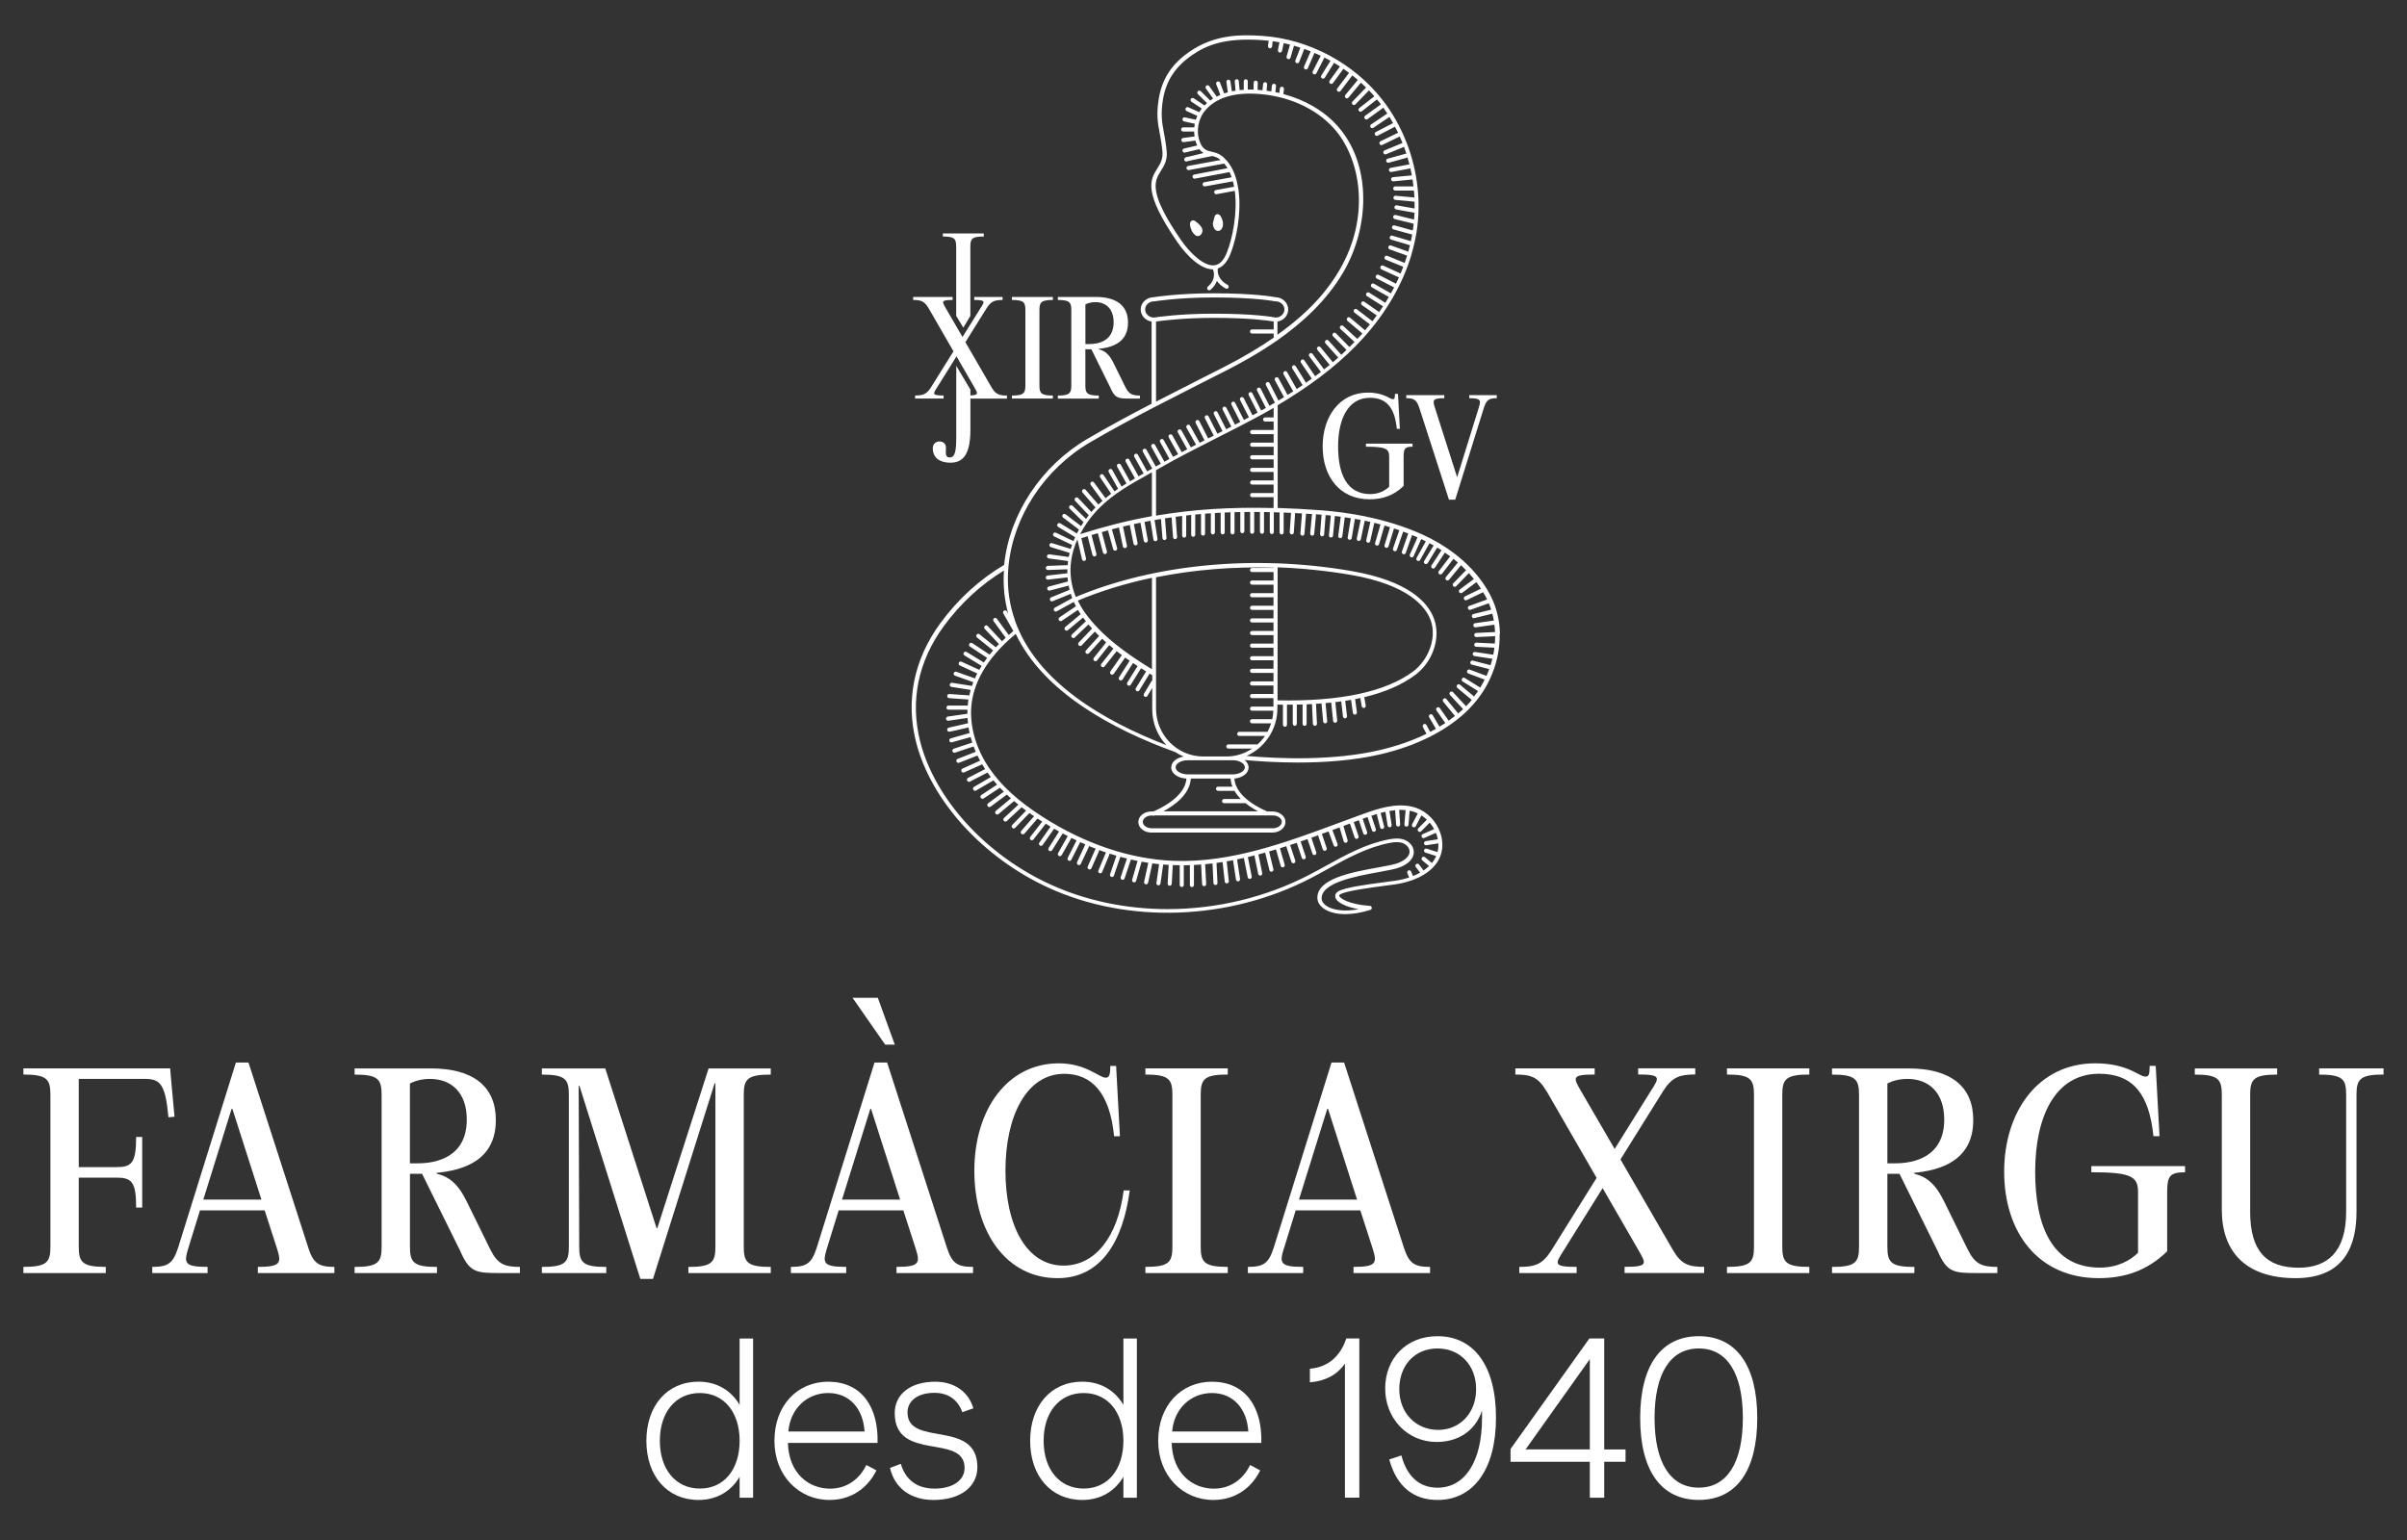 <?xml version="1.0" encoding="UTF-8"?>
<svg xmlns="http://www.w3.org/2000/svg" id="Capa_1" data-name="Capa 1" viewBox="0 0 500 320">
  <rect x="0" y="0" width="500" height="320" fill="#333333" stroke="none"/>
  <defs>
    <style>
      .cls-1 {
        fill: #fff;
      }
    </style>
  </defs>
  <path class="cls-1" d="M30.11,224.19c3.2,0,4.25,1.11,4.88,7.97l1.26-.11-.79-8.61-.11-1.44H4.86v1.28c4.88,0,5.61.96,5.61,4.2v31.57c0,3.24-.73,4.2-5.61,4.2v1.28h17.11v-1.28c-4.88,0-5.61-.96-5.61-4.2v-14.35h7.77c3.2,0,4.15.8,4.15,6.22h1.26v-14.67h-1.26c0,5.48-.95,6.27-4.15,6.27h-7.77v-18.33h13.75Z"></path>
  <path class="cls-1" d="M64.06,259.32l-12.44-38.53h-2.62l-12.02,38.53c-1.05,3.24-2.15,3.93-5.35,3.93v1.28h11.49v-1.28c-4.93,0-4.93-.85-3.99-3.93l2.41-7.81h13.44l2.52,7.81c.99,3.08.94,3.93-3.94,3.93v1.28h15.9v-1.28c-3.2,0-4.36-.69-5.41-3.93ZM42.23,249.27l5.88-18.86h.16l6.04,18.86h-12.07Z"></path>
  <path class="cls-1" d="M101.85,259.63l-4.83-9.83c-1.89-3.93-3.83-5.31-6.25-5.9v-.16h-.42c6.19-.53,12.65-2.76,12.65-11,0-7.01-4.72-10.73-13.49-10.73h-15.85v1.28c4.88,0,5.61.96,5.61,4.2v31.57c0,3.24-.73,4.2-5.61,4.2v1.28h17.11v-1.28c-4.88,0-5.61-.96-5.61-4.2v-15.15h2.52l7.93,16.05c1.94,4.46,3.31,4.57,8.19,4.57h4.2v-1.28c-3.15,0-4.62-.53-6.14-3.61ZM86.57,241.73h-1.42v-16.58c1.1-.59,2.57-.96,4.15-.96,4.41,0,7.66,2.77,7.66,8.45,0,7.76-6.25,9.14-10.39,9.09Z"></path>
  <path class="cls-1" d="M136.54,255.17h-.16l-10.65-33.16h-13.17v1.28c4.88,0,5.61.96,5.61,4.2v31.57c0,3.24-.73,4.2-5.61,4.2v1.27h13.38v-1.27c-4.93,0-5.62-.96-5.62-4.2l-.11-33.43h.16l12.65,40.12h2.62l12.81-40.65h.16v33.96c0,3.24-.73,4.2-5.61,4.2v1.27h17.11v-1.27c-4.88,0-5.61-.96-5.61-4.2v-31.57c0-3.24.73-4.2,5.61-4.2v-1.28h-12.91l-10.65,33.16Z"></path>
  <polygon class="cls-1" points="185.87 217.06 182.35 207.34 177.1 207.34 183.87 217.06 185.87 217.06"></polygon>
  <path class="cls-1" d="M175.79,263.25c-4.93,0-4.93-.85-3.99-3.93l2.41-7.81h13.44l2.52,7.81c.99,3.08.94,3.93-3.94,3.93v1.28h15.9v-1.28c-3.2,0-4.36-.69-5.41-3.93l-12.44-38.53h-2.62l-12.02,38.53c-1.05,3.24-2.15,3.93-5.35,3.93v1.28h11.49v-1.28ZM180.78,230.41h.16l6.04,18.86h-12.07l5.88-18.86Z"></path>
  <path class="cls-1" d="M234.68,247.36h-1.26c-1.26,9.72-5.93,15.62-12.49,15.62-7.71,0-12.07-8.34-12.07-19.71s4.36-20.14,12.23-20.14c5.62,0,9.45,3.88,10.34,12.97h1.21l-.79-14.61h-1.21c0,2.13-.32,2.44-1,2.44-1.31,0-4.04-2.98-9.71-2.98-10.55,0-17.53,9.46-17.53,22.32s6.72,22.32,17.27,22.32c9.03,0,13.59-7.6,15.01-18.23Z"></path>
  <path class="cls-1" d="M237.93,263.25v1.28h17.11v-1.28c-4.88,0-5.62-.96-5.62-4.2v-31.57c0-3.24.74-4.2,5.62-4.2v-1.28h-17.11v1.28c4.88,0,5.61.96,5.61,4.2v31.57c0,3.24-.73,4.2-5.61,4.2Z"></path>
  <path class="cls-1" d="M266.74,259.32l2.41-7.81h13.43l2.52,7.81c.99,3.08.94,3.93-3.94,3.93v1.28h15.9v-1.28c-3.2,0-4.35-.69-5.41-3.93l-12.44-38.53h-2.62l-12.02,38.53c-1.05,3.24-2.15,3.93-5.35,3.93v1.28h11.49v-1.28c-4.93,0-4.93-.85-3.99-3.93ZM275.71,230.41h.16l6.03,18.86h-12.07l5.88-18.86Z"></path>
  <path class="cls-1" d="M321.27,226.74l10.39,18.01-9.45,15.15c-1.84,2.87-3.41,3.35-6.61,3.35v1.28h11.91v-1.28c-4.93,0-4.46-.64-2.73-3.35l8.13-13.02,7.45,12.91c1.63,2.82,2.05,3.45-2.89,3.45v1.28h16.53v-1.28c-3.2,0-4.72-.48-6.46-3.45l-10.92-18.87,8.92-14.3c1.84-2.87,3.46-3.35,6.61-3.35v-1.28h-11.86v1.28c4.88,0,4.41.64,2.68,3.35l-7.56,12.12-6.98-12.01c-1.63-2.82-2.05-3.45,2.83-3.45v-1.28h-16.48v1.28c3.2,0,4.72.48,6.46,3.45Z"></path>
  <path class="cls-1" d="M358.74,223.28c4.88,0,5.61.96,5.61,4.2v31.57c0,3.24-.73,4.2-5.61,4.2v1.28h17.11v-1.28c-4.88,0-5.62-.96-5.62-4.2v-31.57c0-3.24.74-4.2,5.62-4.2v-1.28h-17.11v1.28Z"></path>
  <path class="cls-1" d="M408.75,259.63l-4.83-9.83c-1.89-3.93-3.83-5.31-6.25-5.9v-.16h-.42c6.19-.53,12.65-2.76,12.65-11,0-7.01-4.72-10.73-13.49-10.73h-15.85v1.28c4.88,0,5.61.96,5.61,4.2v31.57c0,3.24-.73,4.2-5.61,4.2v1.28h17.11v-1.28c-4.88,0-5.61-.96-5.61-4.2v-15.15h2.52l7.93,16.05c1.94,4.46,3.31,4.57,8.19,4.57h4.2v-1.28c-3.15,0-4.62-.53-6.14-3.61ZM393.48,241.73h-1.42v-16.58c1.1-.59,2.57-.96,4.15-.96,4.41,0,7.66,2.77,7.66,8.45,0,7.76-6.25,9.14-10.39,9.09Z"></path>
  <path class="cls-1" d="M434.42,243.58c8.5,0,9.71.96,9.71,4.2v12.54c-1.63,1.59-4.25,3.08-7.93,3.08-9.87,0-13.44-8.56-13.44-19.93s4.1-20.35,13.28-20.35c7.09,0,10.39,4.25,11.29,12.97h1.26l-.79-14.61h-1.26c0,1.91-.21,2.23-.89,2.23-1.31,0-3.62-2.76-10.44-2.76-11.75,0-18.89,9.94-18.89,22.53s7.08,22.11,19.63,22.11c5.41,0,10.08-1.54,14.23-5.58v-12.22c0-3.4.52-4.2,3.72-4.2v-1.28h-19.47v1.28Z"></path>
  <path class="cls-1" d="M481.75,222.01v1.28c4.93,0,5.61.96,5.61,4.2v24.29c0,8.4-3.93,11.64-9.86,11.64-6.67,0-10.08-3.4-10.08-11.64v-24.29c0-3.24.73-4.2,5.61-4.2v-1.28h-17.11v1.28c4.88,0,5.61.96,5.61,4.2v23.91c0,8.56,4.83,14.19,15.33,14.19s12.65-7.23,12.65-13.82v-24.29c0-3.24.74-4.2,5.62-4.2v-1.28h-13.38Z"></path>
  <path class="cls-1" d="M153.64,291.92c-1.77-3.02-4.76-4.82-8.54-4.82-6.53,0-10.83,5.01-10.83,12.29s4.3,12.29,10.83,12.29c3.78,0,6.77-1.8,8.54-4.82v4.35h2.8v-33.08h-2.8v13.8ZM145.38,309.31c-5.04,0-8.31-4.02-8.31-9.93s3.27-9.92,8.31-9.92,8.26,4.02,8.26,9.92-3.18,9.93-8.26,9.93Z"></path>
  <path class="cls-1" d="M172.12,287.1c-6.58,0-11.25,5.01-11.25,12.29s5.13,12.29,11.43,12.29c4.62,0,7.98-2.55,9.76-6.14l-2.1-1.13c-1.4,2.93-4.06,4.92-7.51,4.92-4.48,0-8.59-3.17-8.78-9.5h18.62c.23-7.42-3.31-12.71-10.17-12.71ZM172.03,289.46c4.48,0,7.28,3.31,7.56,7.99h-15.82c.37-4.68,3.83-7.99,8.26-7.99Z"></path>
  <path class="cls-1" d="M188.51,293.53c0-2.5,2.19-4.11,5.6-4.11,2.94,0,4.9,1.51,5.79,4.02l2.29-.8c-.98-3.4-3.87-5.53-7.93-5.53-5.09,0-8.4,2.55-8.4,6.52,0,10.21,14.51,4.16,14.51,11.39,0,2.6-2.47,4.3-6.25,4.3s-6.07-1.98-7-5.15l-2.24.85c.98,4.25,4.34,6.66,9.05,6.66,5.51,0,9.1-2.69,9.1-6.81,0-10.07-14.51-4.11-14.51-11.34Z"></path>
  <path class="cls-1" d="M233.36,291.92c-1.77-3.02-4.76-4.82-8.54-4.82-6.53,0-10.83,5.01-10.83,12.29s4.3,12.29,10.83,12.29c3.78,0,6.77-1.8,8.54-4.82v4.35h2.8v-33.08h-2.8v13.8ZM225.1,309.31c-5.04,0-8.31-4.02-8.31-9.93s3.27-9.92,8.31-9.92,8.26,4.02,8.26,9.92-3.18,9.93-8.26,9.93Z"></path>
  <path class="cls-1" d="M251.84,287.1c-6.58,0-11.25,5.01-11.25,12.29s5.13,12.29,11.44,12.29c4.62,0,7.98-2.55,9.75-6.14l-2.1-1.13c-1.4,2.93-4.06,4.92-7.51,4.92-4.48,0-8.59-3.17-8.78-9.5h18.62c.23-7.42-3.31-12.71-10.17-12.71ZM251.75,289.46c4.48,0,7.28,3.31,7.56,7.99h-15.82c.37-4.68,3.83-7.99,8.26-7.99Z"></path>
  <path class="cls-1" d="M272.1,284.4v2.84c3.31-.28,5.69-1.61,7.28-3.88v27.84h2.99v-33.08h-2.71c-1.26,3.83-3.92,6-7.56,6.29Z"></path>
  <path class="cls-1" d="M298.61,277.65c-6.53,0-10.87,4.68-10.87,10.87s4.57,11.11,10.69,11.11c4.34,0,7.98-2.17,9.43-6.52v1.51c0,9.31-3.69,14.51-9.24,14.51-3.83,0-6.39-2.41-7.51-6.71l-2.52.85c1.54,5.67,5.09,8.41,10.03,8.41,7.37,0,12.14-6.24,12.14-17.11s-4.67-16.92-12.14-16.92ZM298.75,297.12c-4.62,0-8.08-3.5-8.08-8.46s3.22-8.46,7.93-8.46,8.03,3.5,8.03,8.46-3.36,8.46-7.89,8.46Z"></path>
  <path class="cls-1" d="M333.24,278.12h-3.08l-16.38,22.97v2.65h16.47v7.47h2.99v-7.47h4.43v-2.55h-4.43v-23.06ZM330.25,301.18h-13.35l13.35-18.76v18.76Z"></path>
  <path class="cls-1" d="M352.89,277.65c-7.84,0-12.18,6.1-12.18,17.01s4.34,17.01,12.18,17.01,12.14-6.1,12.14-17.01-4.34-17.01-12.14-17.01ZM352.89,309.12c-5.88,0-9.19-5.15-9.19-14.46s3.31-14.46,9.19-14.46,9.15,5.15,9.15,14.46-3.31,14.46-9.15,14.46Z"></path>
  <path class="cls-1" d="M311.58,131.67c-.06-2.69-.67-5.33-1.85-7.7-1.04-2.08-2.43-4.03-4.12-5.83-.01-.02-.02-.04-.04-.06-.02-.02-.04-.03-.07-.04-.5-.53-1.03-1.05-1.59-1.55-.02-.03-.04-.06-.06-.08-.03-.03-.06-.04-.1-.05-.48-.43-.98-.84-1.5-1.25,0,0,0,0-.01-.01,0,0,0,0-.01,0-2.03-1.57-4.32-2.94-6.83-4.07-3.64-1.63-7.64-2.88-11.94-3.75-.02,0-.04-.02-.06-.03-.02,0-.04,0-.06,0-2.88-.58-5.89-.99-9.04-1.23-3.1-.23-6.05-.38-8.89-.47v-21.36s.05-.02.06-.03c.02,0,.05,0,.07-.02.04-.02.07-.05.11-.09.6-.36,1.19-.71,1.77-1.07.01,0,.02,0,.03,0,.02-.01.04-.03.05-.05,6.46-4.02,11.65-8.22,15.75-12.77,4.75-5.28,8.12-11.15,9.93-17.19,0,0,0,0,0-.01,0-.01,0-.02,0-.04.46-1.56.83-3.13,1.08-4.71.97-6.13.23-12.53-1.98-18.34,0-.03,0-.06-.02-.09-.01-.03-.03-.05-.05-.07-1.24-3.22-2.93-6.26-5.05-8.97-5.95-7.61-15.22-12.57-24.78-13.27-4.93-.36-10.19-.22-15.22,3.23-3.7,2.53-5.75,5.63-6.44,9.76-.55,3.29-.23,5.03.18,7.22.2,1.05.42,2.25.57,3.78.15,1.6-.44,2.54-1.06,3.53-1.49,2.39-3.04,4.85,4.2,15.37.66.96,4.03,5.61,7.32,5.61.01,0,.02,0,.04,0,0,.04.01.08.03.11,0,.02.83,1.83-1.09,3.48-.18.15-.2.42-.05.61.09.1.2.15.32.15,0,0,0,0,0,0,0,0,0,0,0,0,.1,0,.2-.03.28-.1.72-.62,1.12-1.27,1.33-1.86.37.55.94,1.11,1.82,1.59.06.03.13.05.2.05,0,0,0,0,0,0,0,0,0,0,0,0,.15,0,.3-.08.37-.22.11-.21.04-.47-.17-.58-2.32-1.28-2.06-3.16-2.05-3.24,0-.06,0-.11,0-.17,1.07-.37,1.94-1.34,2.58-2.9.94-2.3,1.94-6.27,1.93-10.53,0-1.01-.08-2.13-.26-3.26,0-.02,0-.04,0-.06,0-.02-.01-.03-.02-.04-.33-2.05-1.03-4.13-2.42-5.69-.04-.07-.09-.12-.16-.15-.22-.23-.44-.47-.69-.68-.73-.59-1.5-.78-2.18-.94-1.07-.25-1.92-.45-2.53-2.15-.81-2.25-.29-4.86,1.32-6.64,2.16-2.39,5.61-3.49,10.23-3.27,0,0,0,0,0,0h0s0,0,0,0c0,0,0,0,0,0,6.5.31,12.42,2.9,16.24,7.1,5.62,6.17,7.84,18.31,1.22,29.58-2.01,3.42-5.43,8.11-12.86,13.4v-2.74c1.27-.21,2.24-1.25,2.24-2.51,0-1.39-1.19-2.53-2.65-2.55-.47-.09-4.33-.81-12.86-.81-7.31,0-12.01.74-12.46.81-1.47.02-2.67,1.16-2.67,2.55,0,1.26.98,2.31,2.26,2.51v17.07c-4.49,2.34-8.98,4.75-13.35,7.31-9.61,5.64-16.21,15.65-17.28,26.18-5.12,3.04-9.57,7.1-13.22,12.07-5.53,7.54-7.28,16.11-5.06,24.81,3.11,12.13,13.9,23.98,27.49,30.2,16.61,7.6,37.5,6.83,54.52-2,1.18-.61,2.36-1.26,3.51-1.9,3.97-2.19,8.08-4.45,12.65-5.37.93-.19,1.91-.32,2.79-.04.76.24,1.53.93,1.54,1.79.01,1.31-1.65,2.1-2.37,2.38-.82.32-2.4.61-4.23.94-5.44.99-12.88,2.35-12.54,6.53.07.76.54,1.48,1.35,2.03,1.1.75,2.63,1.13,4.42,1.13,1.58,0,3.36-.29,5.22-.88.2-.06.32-.26.3-.46-.03-.2-.19-.36-.4-.38-4.18-.27-6.25-1.52-6.38-2.11,0-.03-.03-.14.22-.28,1.24-.72,5.78-1.32,9.43-1.81.67-.09,1.32-.18,1.93-.26,1.07-.15,2.32-.42,3.58-.87.03,0,.06,0,.09-.02.02,0,.03-.02.04-.03.8-.3,1.6-.67,2.35-1.14,0,0,.02,0,.02,0,0,0,0,0,.01-.01.76-.48,1.47-1.04,2.09-1.74.61-.69,1.06-1.47,1.34-2.3,0,0,0,0,0,0,0,0,0,0,0-.01.46-1.38.46-2.91-.04-4.44-.11-.33-.24-.64-.38-.95,0,0,0-.01,0-.02,0,0,0,0,0-.01-1.1-2.36-3.23-4.14-5.66-4.64-3.41-.71-6.82.37-10.3,1.64-1.48.54-2.97,1.09-4.45,1.64-11.16,4.15-22.7,8.44-34.56,8.01-9.05-.33-18.49-3.5-27.31-9.15-5.02-3.22-8.51-6.39-11-9.99-3.04-4.4-4.38-9.53-3.68-14.05.94-6.1,5.4-10.93,9.1-13.97,5.76,12.16,20.25,19.9,33.14,24.56.55.36,1.14.67,1.76.93-1.51.24-2.6,1.14-2.6,2.26,0,1.25,1.37,2.23,3.15,2.31-.23,3.88-5.72,6.36-6.87,6.84h-.42c-1.49,0-2.7.98-2.7,2.19s1.21,2.19,2.7,2.19h25.17c1.49,0,2.7-.98,2.7-2.19s-1.21-2.19-2.7-2.19h-1.13s-.09-.07-.14-.09c-.06-.03-6.4-2.54-6.64-6.75,1.68-.15,2.95-1.1,2.95-2.3,0-.6-.33-1.14-.85-1.55,3.01.27,6.86.52,11.08.52,5.52,0,11.65-.42,17.24-1.73,3.78-.89,7.17-2.11,10.17-3.62.03,0,.05,0,.08-.02.02-.01.04-.04.06-.05,2.59-1.32,4.9-2.86,6.88-4.63,1.34-1.2,2.53-2.54,3.54-3.97.75-1.06,1.39-2.17,1.92-3.32,0,0,0,0,0,0,0,0,0,0,0,0,1.41-3,2.1-6.23,2.03-9.39,0,0,0,0,0,0,0,0,0,0,0,0ZM264.57,86.73h-1.77c-.24,0-.42.19-.42.43s.19.43.42.43h1.77v1.76h-4.47c-.23,0-.42.19-.42.43s.19.43.42.43h4.47v1.76h-4.47c-.23,0-.42.19-.42.43s.19.43.42.43h4.47v1.76h-4.47c-.23,0-.42.19-.42.43s.19.43.42.43h4.47v1.76h-4.47c-.23,0-.42.19-.42.43s.19.43.42.43h4.46v1.76h-4.46c-.23,0-.42.19-.42.43s.19.43.42.43h4.46v1.76h-4.46c-.23,0-.42.19-.42.43s.19.43.42.43h4.46v2.26c-8.93-.23-16.77.27-24.42,1.58v-9.43s0-.01,0-.02c.22-.12.44-.25.66-.37,3.83-2.21,7.85-4.24,11.73-6.21.69-.35,1.39-.71,2.09-1.07.01,0,.02,0,.03,0,.01,0,.02-.02.03-.02.59-.3,1.17-.6,1.76-.9.01,0,.03,0,.04,0,.01,0,.02-.02.03-.03,2.45-1.26,4.9-2.54,7.29-3.9.26-.15.51-.3.77-.45v2.04ZM224.37,111c.83-1.62,1.92-3.2,3.25-4.68.22-.24.45-.47.68-.7.03-.01.05-.03.08-.05.04-.04.08-.09.1-.14,2.85-2.83,6.36-4.81,9.79-6.72,0,0,0,0,0,0,0,0,0,0,0,0,.04-.02.08-.05.12-.07.3-.17.59-.34.89-.5v9.1s-.06.02-.09.03c-4.92.89-9.78,2.13-14.84,3.73ZM265.38,145.54s0,0,0,0l.02-27.65c5.04.18,10.11.7,15.13,1.55,12.29,2.1,15.71,6.82,16.66,9.45,1.41,3.9-.72,8.45-3.59,10.6-5.7,4.26-15.19,6.3-28.21,6.04ZM264.55,118.01h-4.47c-.23,0-.42.19-.42.43s.19.43.42.43h4.47v1.76h-4.47c-.23,0-.42.19-.42.43s.19.43.42.43h4.47v1.76h-4.47c-.23,0-.42.19-.42.43s.19.43.42.43h4.46v1.76h-4.46c-.23,0-.42.19-.42.43s.19.43.42.43h4.46v1.76h-4.46c-.23,0-.42.19-.42.43s.19.43.42.43h4.46v1.76h-4.46c-.23,0-.42.19-.42.43s.19.43.42.43h4.46v1.76h-4.46c-.23,0-.42.19-.42.43s.19.43.42.43h4.46v1.76h-4.46c-.23,0-.42.19-.42.43s.19.43.42.43h4.46v1.76h-4.46c-.23,0-.42.19-.42.43s.19.43.42.43h4.46v1.76h-4.46c-.23,0-.42.19-.42.43s.19.43.42.43h4.45v1.76h-4.45c-.23,0-.42.19-.42.43s.19.43.42.43h4.45v1.76h-4.45c-.23,0-.42.19-.42.43s.19.43.42.43h4.43c-.03.6-.1,1.19-.23,1.76h-4.2c-.24,0-.43.19-.43.43s.19.43.43.43h3.97c-.2.61-.45,1.2-.75,1.76h-5.88c-.23,0-.42.19-.42.43s.19.43.42.43h5.35c-.45.65-.97,1.23-1.55,1.76h-6.07c-.23,0-.42.19-.42.43s.19.43.42.43h4.98c-1.55,1.04-3.4,1.65-5.4,1.65h-4.78c-5.41,0-9.81-4.47-9.81-9.95v-27.29c7.77-1.57,16.04-2.24,24.41-2v.14ZM239.29,139.07c-5-3.06-10.46-6.85-14.01-11.89-.54-.77-1-1.57-1.39-2.38,4.79-2.01,9.97-3.59,15.4-4.74v19.01ZM237.88,64.31c0-.94.83-1.69,1.85-1.69.02,0,.05,0,.07,0,.05,0,4.77-.81,12.35-.81,8.81,0,12.69.8,12.72.8.03,0,.06,0,.09,0,1.02,0,1.85.76,1.85,1.69s-.81,1.67-1.81,1.69c-.48-.1-4.35-.81-12.85-.81-7.11,0-11.91.72-12.44.81,0,0,0,0,0,0,0,0,0,0-.01,0-1.01-.02-1.82-.77-1.82-1.69ZM240.14,66.81c1.2-.18,5.68-.76,12.02-.76,7.46,0,11.37.57,12.42.75v1.65h-4.5c-.23,0-.42.19-.42.43s.19.43.42.43h4.5v.86c-2.85,1.97-6.26,4.02-10.37,6.12-1.7.87-3.4,1.73-5.11,2.59-2.96,1.5-5.96,3.03-8.96,4.58v-16.65ZM208.11,133.23s-.02-.03-.03-.05l-2.91-3.1c-.16-.17-.43-.18-.6-.01-.17.16-.18.43-.01.61l2.91,3.1s.04.03.06.04c-.22.23-.46.46-.67.69l-3.38-2.71c-.18-.15-.45-.12-.6.07-.15.18-.11.45.07.6l3.35,2.69c-.25.29-.5.57-.73.86l-3.62-2.39c-.2-.13-.46-.07-.59.13-.13.2-.07.46.12.59l3.57,2.35c-.24.32-.47.64-.68.96l-3.59-2.19c-.2-.12-.46-.06-.58.14-.12.2-.06.47.15.59l3.56,2.17c-.17.27-.32.54-.48.82l-3.7-1.69c-.22-.1-.47,0-.56.21-.1.22,0,.47.21.57l3.62,1.66c-.18.34-.32.68-.47,1.03l-3.87-1.38c-.22-.08-.46.04-.54.26-.08.22.04.47.26.55l3.79,1.35c-.1.26-.17.52-.26.78l-4.13-.65c-.23-.04-.45.12-.49.36-.04.23.12.45.36.49l3.98.63c-.11.38-.19.76-.28,1.14l-4.14-.29c-.24-.02-.44.16-.45.4-.02.24.16.44.39.46l4.02.28c-.01.06-.03.13-.04.19-.05.35-.07.71-.1,1.07h-4.01c-.23,0-.42.19-.42.43s.19.43.42.43h3.94c0,.28,0,.56,0,.84l-4.09.59c-.23.03-.39.25-.36.49.03.21.21.37.42.37.02,0,.04,0,.06,0l3.98-.57c.02.36.08.72.12,1.09l-1.24.29-2.77.63c-.23.05-.37.28-.32.51.04.2.22.34.41.34.03,0,.06,0,.09-.01l.53-.12s.05,0,.08,0l1.96-.45,1.35-.31c.06.39.16.77.25,1.16l-3.92,1.1c-.22.06-.36.3-.3.53.05.19.22.32.41.32.04,0,.08,0,.11-.02l3.89-1.09c.1.38.23.76.35,1.14l-3.85,1.28c-.22.07-.34.32-.27.54.06.18.22.3.4.3.05,0,.09,0,.13-.02l3.86-1.29c.14.37.29.74.45,1.11l-3.77,1.47c-.22.09-.33.33-.24.55.06.17.22.28.4.28.05,0,.1,0,.15-.03l3.81-1.49c.17.36.36.71.55,1.06l-3.66,1.65c-.21.1-.31.35-.21.57.07.16.22.26.39.26.06,0,.12-.01.17-.04l3.74-1.68c.2.33.41.66.62.99l-3.55,1.83c-.21.11-.29.37-.18.58.07.15.22.24.38.24.07,0,.13-.01.19-.05l3.65-1.88c.22.32.45.63.69.94l-3.49,2.04c-.2.12-.27.38-.15.59.08.14.22.22.37.22.07,0,.15-.02.21-.06l3.61-2.11c.24.3.49.6.75.89l-3.27,2.16c-.2.13-.25.4-.12.59.08.13.22.2.36.2.08,0,.16-.02.23-.07l3.4-2.24c.26.28.53.56.8.83l-3.26,2.42c-.19.14-.23.41-.09.6.08.12.21.18.34.18.09,0,.18-.03.25-.08l3.39-2.52c.28.26.56.52.85.78l-3.13,2.6c-.18.15-.21.42-.06.61.08.1.2.16.33.16.09,0,.19-.03.27-.1l3.24-2.7c.29.25.59.49.9.74l-2.99,2.77c-.17.16-.18.43-.03.61.08.09.2.14.31.14.1,0,.2-.04.29-.11l3.09-2.87c.3.23.62.47.93.7l-2.88,2.98c-.16.17-.16.44,0,.61.08.08.19.12.3.12s.22-.04.3-.13l2.97-3.08c.31.22.63.44.96.66l-2.66,3.06c-.15.18-.14.45.04.61.08.07.18.11.28.11.12,0,.24-.05.32-.14l2.74-3.15c.22.14.42.29.65.43.11.07.22.13.33.2l-2.49,3.19c-.15.19-.11.46.07.6.08.06.17.09.26.09.13,0,.25-.06.33-.16l2.56-3.28c.33.21.67.41,1,.61l-2.33,3.32c-.13.19-.09.46.1.6.07.05.16.08.24.08.13,0,.26-.06.35-.18l2.37-3.39c.34.2.68.39,1.03.58l-2.16,3.43c-.13.2-.07.47.13.59.07.05.15.07.23.07.14,0,.28-.07.36-.2l2.2-3.49c.35.19.7.37,1.05.55l-2,3.54c-.12.2-.05.47.16.59.07.04.14.06.21.06.15,0,.29-.08.37-.22l2.02-3.58c.36.17.71.34,1.07.51l-1.84,3.63c-.11.21-.02.47.18.58.06.03.13.05.19.05.15,0,.3-.09.38-.23l1.85-3.67c.35.16.7.31,1.05.46l-1.7,3.7s-.02.07-.02.1c0,.02-.01.04-.01.06,0,.04,0,.08.02.12,0,.02,0,.03,0,.05,0,.03.03.05.04.08.01.02.02.05.04.07.01.02.03.03.05.04.03.02.05.05.08.06,0,0,0,0,0,0,0,0,0,0,0,0,.06.03.12.04.18.04.08,0,.16-.02.22-.06.01,0,.02-.03.03-.04.05-.04.1-.08.13-.14l1.67-3.52c.03-.06.04-.13.04-.2h0c.47.18.95.37,1.43.55-.05.04-.09.09-.12.15l-1.57,3.55c-.1.22,0,.47.21.57.06.03.12.04.17.04.16,0,.32-.09.39-.25l1.57-3.55c.03-.08.04-.16.02-.24.49.18.98.35,1.47.52-.05.04-.09.09-.12.15l-1.49,3.58c-.09.22,0,.47.22.56.05.02.11.03.16.03.16,0,.32-.1.39-.26l1.49-3.58c.04-.09.04-.18.01-.27.49.16.98.31,1.47.45l-1.32,3.85c-.08.22.04.47.26.55.05.01.09.02.14.02.18,0,.34-.11.4-.29l1.34-3.9c.46.13.91.25,1.37.36l-1.3,3.85c-.08.22.04.47.26.55.05.01.09.02.14.02.18,0,.34-.11.4-.29l1.33-3.93c.46.1.91.2,1.37.29l-1.12,3.91c-.07.23.06.47.29.53.04.01.08.02.12.02.18,0,.35-.12.41-.31l1.14-3.99c.46.08.93.16,1.39.24l-.87,3.95c-.05.23.09.46.32.51.03,0,.06.01.09.01.19,0,.37-.14.42-.34l.88-4.02c.47.06.93.12,1.4.17l-.55,3.91c-.03.23.13.45.36.48.02,0,.04,0,.06,0,.21,0,.39-.15.42-.37l.56-3.95c.38.03.77.06,1.15.08l-.22,3.88c-.01.24.16.44.4.45h.03c.22,0,.41-.18.42-.41l.22-3.88c.09,0,.17.01.26.01.39.01.79.01,1.18.01v4.11c0,.24.19.43.42.43s.42-.19.42-.43v-4.09c.42,0,.85-.02,1.27-.03v4.13c0,.24.19.43.42.43s.42-.19.42-.43v-4.16c.5-.02.99-.06,1.49-.1l.21,4.09c.01.23.2.41.42.41h.02c.23-.01.42-.22.4-.45l-.21-4.11c.51-.05,1.02-.11,1.53-.17l.19,4.08c.01.23.2.41.42.41h.02c.24-.01.42-.21.4-.45l-.2-4.14c.42-.06.84-.13,1.26-.19l.45,4.06c.02.22.21.38.42.38.01,0,.03,0,.05,0,.23-.03.4-.24.38-.47l-.45-4.1c.44-.08.88-.16,1.32-.25l.61,4.04c.03.21.21.36.42.36.02,0,.04,0,.07,0,.23-.03.39-.25.36-.49l-.62-4.07c.47-.1.94-.2,1.41-.31l.8,4.02c.04.2.22.34.41.34.03,0,.06,0,.09,0,.23-.05.38-.27.33-.51l-.8-4.03c.45-.11.91-.22,1.36-.34l.79,3.85c.04.2.22.34.41.34.03,0,.06,0,.09,0,.23-.05.38-.28.33-.51l-.79-3.89c.47-.12.93-.25,1.4-.38l.89,3.65c.05.2.22.33.41.33.03,0,.07,0,.1-.01.23-.06.37-.29.31-.52l-.89-3.68c.48-.14.96-.28,1.43-.43l.99,3.42c.05.19.22.31.41.31.04,0,.08,0,.12-.02.22-.07.36-.31.29-.53l-.99-3.42c.44-.14.87-.28,1.31-.42l1.08,3.25c.06.18.22.29.4.29.05,0,.09,0,.14-.02.22-.07.34-.32.26-.54l-1.07-3.23c.46-.15.92-.31,1.38-.46l1.05,3.14c.06.18.22.29.4.29.05,0,.09,0,.14-.02.22-.08.34-.32.26-.55l-1.05-3.14c.48-.16.95-.33,1.43-.5l1.02,3.03c.06.18.22.29.4.29.05,0,.09,0,.14-.02.22-.08.34-.32.26-.55l-1.02-3.03c.46-.17.93-.33,1.39-.5l.99,2.93c.06.18.22.29.4.29.05,0,.09,0,.14-.02.22-.08.34-.32.26-.55l-1-2.94c.46-.17.92-.34,1.39-.51l1.07,2.9c.07.17.23.28.4.28.05,0,.1,0,.15-.03.22-.08.33-.33.25-.55l-1.07-2.89c.5-.18.99-.37,1.49-.55l.86,2.89c.05.19.22.31.41.31.04,0,.08,0,.12-.02.22-.07.35-.31.28-.54l-.87-2.94c.45-.17.9-.33,1.35-.5l.98,2.89c.06.18.22.29.4.29.05,0,.09,0,.14-.02.22-.08.34-.32.26-.55l-.98-2.91c.35-.13.7-.26,1.06-.39l.91,2.73c.06.18.22.29.4.29.05,0,.09,0,.14-.02.22-.08.34-.32.26-.54l-.92-2.75s.1-.04.15-.06c.29-.1.57-.21.86-.31l.92,2.77c.06.18.22.29.4.29.05,0,.09,0,.14-.02.22-.08.34-.32.26-.54l-.92-2.77c.37-.12.74-.24,1.11-.36l.71,2.78c.05.19.22.32.41.32.03,0,.07,0,.11-.01.22-.06.36-.29.3-.52l-.72-2.8c.33-.09.67-.17,1-.24l.45,2.86c.03.21.21.36.42.36.02,0,.05,0,.07,0,.23-.04.39-.26.35-.49l-.46-2.89c.4-.07.79-.12,1.18-.16l.21,3c.02.23.2.4.42.4h.03c.23-.02.41-.22.39-.46l-.21-3c.45-.01.89,0,1.34.05l-.25,2.95c-.02.24.15.44.39.47h.04c.22,0,.4-.17.42-.39l.24-2.9c.07.01.15.02.22.03.5.1.99.29,1.47.52l-1.18,2.26c-.11.21-.03.47.18.58.07.03.13.05.2.05.15,0,.3-.08.38-.23l1.17-2.25c.4.26.79.55,1.14.88l-1.79,1.81c-.16.17-.16.44,0,.61.09.08.19.13.3.13s.22-.04.3-.13l1.78-1.8c.35.41.65.87.91,1.35l-2.36,1.04c-.22.1-.31.35-.22.57.07.16.23.26.39.26.06,0,.11-.01.17-.04l2.38-1.06c.07.16.14.33.2.49.09.29.16.57.22.86-.02,0-.04,0-.06,0l-2.46.38c-.23.04-.39.26-.36.49.03.21.21.36.42.36.02,0,.04,0,.07,0l2.46-.38s.02,0,.03-.01c.04.62-.03,1.23-.18,1.81l-2.25-.71c-.22-.07-.46.05-.53.28-.07.23.05.47.28.54l2.23.71c-.22.52-.52,1.01-.89,1.46l-1.45-1.22c-.18-.15-.45-.13-.6.06-.15.18-.13.45.06.61l1.4,1.17c-.36.34-.74.65-1.14.93l-.94-1.25c-.14-.19-.41-.23-.59-.08-.19.14-.22.41-.08.6l.89,1.18c-.48.27-.97.51-1.47.71l-.4-.95c-.09-.22-.34-.32-.56-.22-.22.09-.32.35-.22.56l.38.9c-1.07.35-2.13.57-3.05.69-.6.09-1.25.17-1.92.26-3.92.52-8.36,1.11-9.74,1.92-.72.42-.68.99-.63,1.22.24,1.07,2.16,2.02,4.84,2.5-3.22.61-5.52.1-6.7-.7-.59-.4-.94-.9-.98-1.39-.28-3.4,7.01-4.74,11.84-5.62,1.87-.34,3.49-.64,4.39-.99,1.86-.72,2.93-1.89,2.91-3.19-.01-1.32-1.11-2.28-2.13-2.6-1.07-.34-2.17-.19-3.22.01-4.7.94-8.86,3.24-12.89,5.46-1.14.63-2.32,1.28-3.49,1.88-9.11,4.73-19.33,7.12-29.4,7.12-8.49,0-16.88-1.7-24.38-5.13-13.37-6.11-23.97-17.74-27.01-29.63-2.16-8.43-.46-16.76,4.92-24.08,3.46-4.71,7.65-8.57,12.46-11.52-.21,3.21.12,6.2.89,8.99l-.28-.5c-.12-.2-.38-.28-.58-.16-.2.12-.27.38-.16.59l2.08,3.65c-.33.27-.64.56-.95.84l-2.47-3.39c-.14-.19-.4-.23-.59-.09-.19.14-.23.41-.09.6l2.51,3.44c-.29.27-.57.54-.84.81ZM210.78,128.72c-.1-.35-.21-.67-.31-.95-.94-3.1-1.33-6.45-.98-10.09.97-10.33,7.44-20.19,16.89-25.73,4.41-2.59,8.95-5.02,13.48-7.38.03,0,.05-.02.08-.04,3.2-1.66,6.4-3.29,9.55-4.89,1.7-.86,3.41-1.73,5.11-2.59,3.14-1.6,6.83-3.63,10.5-6.18.1-.02.19-.08.25-.17,5.13-3.59,10.2-8.19,13.67-14.1,2.78-4.74,4.26-10.34,4.16-15.77-.11-5.87-2-11-5.49-14.82-2.8-3.08-6.69-5.29-11.09-6.46l.11-1.06c.03-.24-.15-.45-.38-.47-.23-.03-.44.14-.47.38l-.09.91c-.28-.06-.56-.1-.84-.16l.13-1.27c.02-.24-.15-.45-.38-.47-.24-.02-.44.15-.47.38l-.12,1.21c-.33-.05-.65-.12-.99-.16l.12-1.29c.02-.24-.15-.45-.38-.47-.23-.03-.44.15-.46.38l-.13,1.3c-.34-.03-.67-.07-1.01-.09l.03-1.48c0-.24-.18-.43-.42-.44-.23,0-.43.18-.43.42l-.02,1.45c-.41-.01-.81-.02-1.2-.01v-1.71c.01-.24-.18-.43-.41-.43-.24,0-.42.19-.43.43v1.76c-.3.02-.59.03-.86.06l-.17-1.87c-.02-.24-.23-.41-.46-.39-.23.02-.41.23-.38.47l.17,1.92c-.26.04-.52.07-.77.12l-.29-2.04c-.03-.24-.25-.4-.48-.37-.23.03-.4.25-.36.49l.3,2.14c-.26.07-.52.14-.77.22l-.85-2.22c-.09-.22-.33-.33-.55-.24-.22.09-.33.34-.24.56l.85,2.22c-.26.11-.51.23-.75.35l-1.56-2.19c-.14-.19-.4-.24-.59-.1-.19.14-.23.41-.1.6l1.49,2.09c-.2.13-.39.28-.58.42l-1.98-1.95c-.17-.16-.44-.16-.6,0-.16.17-.16.44.01.61l1.89,1.86c-.18.16-.35.33-.52.5l-2.24-1.5c-.19-.13-.46-.08-.59.12-.13.2-.08.46.12.59l2.14,1.43c-.19.24-.36.49-.52.75l-2.27-1.02c-.22-.09-.47,0-.56.22-.1.22,0,.47.22.57l2.21.99c-.12.27-.23.53-.32.81l-2.26-.49c-.23-.05-.45.1-.5.33-.05.23.1.46.33.51l2.22.48c-.05.25-.08.51-.1.76h-2.32c-.23,0-.42.19-.42.43s.19.43.42.43h2.29c0,.35.04.69.09,1.03l-2.38.31c-.23.03-.4.24-.37.48.03.22.21.38.42.38.02,0,.04,0,.05,0l2.46-.32c.04.16.08.31.13.47.07.2.15.38.24.55l-2.74.64c-.23.05-.37.28-.32.51.05.2.22.33.41.33.03,0,.07,0,.1-.01l2.99-.7c.27.36.57.61.87.8l-2.72.67-.83.17c-.07.01-.12.04-.17.08-.21.07-.34.29-.29.51.05.2.22.33.41.33.03,0,.07,0,.1-.01l1-.25,4.3-.88c.57.14,1.11.3,1.62.72.04.03.07.07.11.11l-6.73,1.24c-.23.04-.38.27-.34.5.04.21.22.35.42.35.03,0,.05,0,.08,0l7.33-1.35c.25.3.49.62.69.96l-6.93,1.32c-.23.05-.38.27-.34.5.04.2.22.35.42.35.03,0,.05,0,.08,0l7.19-1.36c.16.34.31.7.44,1.08l-5.69,1.03c-.23.04-.38.26-.34.5.04.21.22.36.42.36.03,0,.05,0,.07,0l5.8-1.05c.1.36.18.73.25,1.12l-3.8.7c-.23.04-.38.27-.34.5.04.21.22.35.42.35.03,0,.05,0,.08,0l3.78-.7c.6,4.58-.49,10-1.69,12.94-.64,1.57-1.51,2.42-2.57,2.54-2.11.23-4.99-2.46-6.9-5.23-6.92-10.05-5.53-12.27-4.18-14.42.67-1.07,1.37-2.18,1.19-4.08-.15-1.57-.38-2.79-.58-3.86-.39-2.11-.7-3.78-.18-6.92.65-3.88,2.58-6.8,6.07-9.19,2.85-1.95,6.6-3.67,14.69-3.08.4.03.8.08,1.19.12l-.14,1.08c-.03.24.13.45.36.48.02,0,.04,0,.06,0,.21,0,.39-.16.42-.38l.14-1.09c.47.06.94.13,1.4.22l-.31,1.55c-.01.06-.01.12,0,.17,0,.2.13.37.33.42.03,0,.06,0,.09,0,.2,0,.37-.14.42-.34l.34-1.62c.44.09.88.19,1.32.3l-.71,2.47c-.07.23.06.47.29.53.04.01.08.02.12.02.18,0,.35-.12.41-.31l.71-2.48c.45.13.89.26,1.33.41l-1.04,2.65c-.09.22.02.47.24.56.05.02.11.03.16.03.17,0,.33-.1.4-.27l1.05-2.71c.45.16.89.33,1.33.51l-1.37,3.15c-.09.22,0,.47.22.57.06.03.11.04.17.04.16,0,.32-.1.39-.26l1.38-3.17c.43.19.87.38,1.3.58l-1.66,3.25c-.11.21-.03.47.18.58.06.03.13.05.2.05.15,0,.3-.09.38-.23l1.67-3.27c.43.22.85.44,1.26.67l-1.91,3.06c-.12.2-.07.47.13.59.07.04.15.07.23.07.14,0,.28-.07.36-.2l1.93-3.1c.41.25.82.5,1.22.77l-2.13,2.93c-.14.19-.1.46.09.6.07.06.16.09.25.09.13,0,.26-.06.34-.17l2.17-2.97c.4.27.8.55,1.18.84l-2.45,3.24c-.15.19-.11.46.08.6.08.06.17.09.26.09.13,0,.25-.06.34-.17l2.45-3.23c.39.3.76.61,1.14.93-.01.01-.02.02-.03.03l-2.56,3.1c-.15.18-.13.45.05.61.08.07.18.1.27.1.12,0,.24-.05.32-.15l2.57-3.09s0-.02.01-.03c.37.33.73.68,1.09,1.03-.03.02-.05.03-.07.05l-2.76,2.85c-.16.17-.16.44,0,.61.08.08.19.12.3.12s.22-.04.3-.13l2.76-2.85s.03-.05.05-.08c.39.4.77.81,1.13,1.24l-3.13,2.44c-.19.14-.22.42-.08.6.08.11.21.17.34.17.09,0,.18-.03.26-.09l3.15-2.47c.18.21.36.42.53.64.1.13.19.26.29.39l-3.27,2.36c-.19.14-.24.41-.1.6.08.12.21.18.35.18.09,0,.17-.03.25-.08l3.28-2.37c.28.4.56.8.82,1.21l-3.36,2.26c-.19.13-.25.4-.12.59.08.13.22.19.35.19.08,0,.16-.02.23-.07l3.35-2.26c.26.42.51.85.75,1.28l-3.58,1.85c-.21.11-.29.37-.18.58.07.15.22.23.38.23.07,0,.13-.01.19-.05l3.59-1.86c.22.42.43.84.64,1.26l-3.64,1.76c-.21.1-.3.36-.2.57.07.15.22.24.38.24.06,0,.12-.01.18-.04l3.63-1.76c.2.45.39.9.57,1.35l-3.73,1.54c-.22.09-.32.34-.23.56.07.16.22.27.39.27.05,0,.11-.01.16-.03l3.73-1.54c.17.47.34.95.49,1.44-.06,0-.12,0-.18,0l-3.71,1.02c-.23.06-.36.3-.3.53.05.19.22.32.41.32.04,0,.07,0,.11-.01l3.71-1.02c.07-.02.13-.06.18-.11.15.5.29.99.41,1.5-.05,0-.09-.01-.14,0l-3.78.71c-.23.04-.38.27-.34.5.04.21.22.35.42.35.03,0,.05,0,.08,0l3.78-.71c.06-.01.12-.04.17-.07.11.49.22.99.31,1.49-.03,0-.06-.01-.09,0l-3.85.37c-.23.02-.4.23-.38.47.02.22.2.39.42.39.01,0,.03,0,.04,0l3.85-.37c.05,0,.1-.02.15-.05.08.49.14.98.2,1.48,0,0-.01,0-.02,0h-3.77c-.24,0-.43.19-.43.43s.19.43.43.43h3.77s.08-.01.11-.02c.05.49.09.97.11,1.46l-3.91-.36c-.23-.02-.44.15-.46.39-.02.24.15.45.38.47l3.95.36s.03,0,.04,0c0,0,.01,0,.02,0,.01.48.02.96.01,1.43l-3.7-.66c-.23-.04-.45.12-.49.35-.04.23.11.46.34.5l3.83.69c-.02.47-.05.94-.09,1.41l-3.83-.94c-.23-.06-.46.09-.51.32-.05.23.09.46.31.52l3.95.97c-.05.47-.11.93-.18,1.4l-3.8-1.05c-.22-.06-.46.07-.52.3-.06.23.07.47.3.53l3.89,1.07c-.08.46-.17.92-.27,1.38l-3.85-1.15c-.22-.07-.46.06-.53.29-.07.23.06.47.29.53l3.9,1.17c-.11.45-.23.89-.35,1.34l-3.59-1.29c-.22-.08-.46.04-.54.26-.08.22.03.47.26.55l3.62,1.3c-.16.51-.32,1.01-.5,1.52l-3.62-1.48c-.22-.09-.46.02-.55.24-.09.22.02.47.24.56l3.64,1.48s0,0,0,0c-.18.47-.37.93-.56,1.4l-3.61-1.65c-.21-.1-.47,0-.56.22s0,.47.21.57l3.62,1.66c-.2.44-.4.87-.62,1.31l-3.6-1.84c-.21-.11-.46-.02-.57.19-.11.21-.02.47.19.58l3.6,1.84c-.22.42-.44.83-.67,1.24l-3.52-2c-.2-.12-.46-.04-.58.16-.11.21-.04.47.16.59l3.51,2c-.24.4-.48.81-.73,1.21l-3.36-2.11c-.2-.13-.46-.06-.58.14-.13.2-.07.47.13.59l3.34,2.11c-.26.4-.53.8-.81,1.2l-3.09-2.15c-.19-.13-.46-.08-.59.11-.13.2-.08.46.11.6l3.07,2.14c-.29.4-.59.8-.9,1.2l-3.22-2.47c-.19-.14-.45-.11-.59.08-.14.19-.11.46.08.6l3.21,2.46c-.33.41-.66.82-1.01,1.22,0,0,0,0,0,0l-3.11-2.62c-.18-.15-.45-.13-.6.05-.15.18-.13.45.06.61l3.09,2.61c-.11.13-.22.26-.33.38-.23.26-.48.51-.72.76l-2.92-2.7c-.17-.16-.44-.15-.6.03-.16.18-.14.45.03.61l2.91,2.69c-.34.36-.69.71-1.05,1.06l-2.81-2.86c-.16-.17-.43-.17-.6,0s-.17.44,0,.61l2.8,2.84c-.36.34-.71.69-1.08,1.02l-2.66-2.96c-.16-.18-.43-.19-.6-.03s-.19.43-.03.61l2.65,2.95c-.37.33-.74.66-1.12.98l-2.55-3.12c-.15-.18-.42-.21-.6-.06-.18.15-.21.42-.06.61l2.55,3.12c-.38.31-.77.62-1.16.93l-2.4-3.22c-.14-.19-.41-.23-.59-.09-.19.14-.22.42-.09.6l2.42,3.24c-.39.3-.8.59-1.2.89l-2.24-3.3c-.13-.2-.4-.24-.59-.11-.19.14-.24.4-.11.6l2.25,3.31c-.4.29-.8.58-1.21.86l-2.13-3.44c-.13-.2-.39-.26-.59-.14-.2.13-.26.39-.13.59l2.15,3.47c-.41.28-.81.56-1.23.84l-1.99-3.53c-.12-.21-.38-.28-.58-.16-.2.12-.27.38-.16.59l2.01,3.57c-.38.25-.78.5-1.18.74l-1.88-3.47c-.11-.21-.37-.28-.58-.17-.2.12-.28.38-.17.59l1.9,3.51c-.38.23-.78.47-1.17.7l-1.84-3.61c-.11-.21-.36-.3-.57-.18-.21.11-.29.37-.18.58l1.86,3.65c-.38.22-.75.45-1.13.67l-1.82-3.57c-.11-.21-.36-.29-.57-.18-.21.11-.29.37-.18.58l1.83,3.6c-.33.18-.65.36-.98.54l-1.83-3.6c-.11-.21-.36-.29-.57-.18-.21.11-.29.37-.18.58l1.84,3.62c-.35.19-.71.39-1.06.58l-1.82-3.57c-.11-.21-.36-.29-.57-.18-.21.11-.29.37-.18.58l1.82,3.58c-.35.18-.69.37-1.04.55l-1.83-3.58c-.11-.21-.36-.29-.57-.18-.21.11-.29.37-.18.58l1.83,3.59c-.37.19-.73.38-1.1.57l-1.8-3.53c-.11-.21-.36-.29-.57-.18-.21.11-.29.37-.18.58l1.79,3.53c-.36.18-.71.37-1.07.55l-1.8-3.53c-.11-.21-.36-.29-.57-.18-.21.11-.29.37-.18.58l1.79,3.52c-.35.18-.71.36-1.06.54l-1.84-3.61c-.11-.21-.36-.29-.57-.18-.21.11-.29.37-.18.58l1.83,3.6c-.38.2-.77.39-1.16.59l-1.84-3.61c-.11-.21-.36-.3-.57-.18-.21.11-.29.37-.18.58l1.83,3.6c-.34.17-.67.34-1.01.52l-.02-.04-1.96-3.51c-.11-.21-.37-.28-.58-.16,0,0,0,0,0,0,0,0,0,0,0,0-.2.12-.28.38-.16.59l1.97,3.51c-.36.18-.72.37-1.07.55l-1.96-3.52c-.11-.21-.37-.28-.58-.16s-.28.38-.16.59l1.94,3.49c-.38.2-.76.4-1.14.61l-1.95-3.5c-.11-.21-.37-.28-.58-.16-.2.12-.28.38-.16.59l1.94,3.48c-.35.19-.7.37-1.05.56l-1.95-3.5c-.11-.21-.37-.28-.58-.16s-.28.38-.16.59l1.94,3.49c-.35.19-.7.39-1.05.59l-1.95-3.5c-.11-.21-.37-.28-.58-.16s-.28.38-.16.59l1.94,3.49c-.22.13-.45.25-.68.38-.12.07-.24.13-.36.2l-1.94-3.49c-.11-.21-.37-.28-.58-.16-.2.12-.28.38-.16.59l1.94,3.48c-.35.2-.7.4-1.05.59l-1.93-3.46c-.11-.21-.37-.28-.58-.16-.2.12-.28.38-.16.59l1.93,3.46c-.35.2-.7.39-1.05.59l-1.93-3.46c-.11-.21-.37-.28-.58-.16-.2.12-.28.38-.16.59l1.93,3.46c-.35.2-.69.4-1.04.61l-1.92-3.45c-.11-.21-.37-.28-.58-.16s-.28.38-.16.59l1.93,3.47c-.34.21-.68.43-1.02.64l-1.92-3.44c-.11-.21-.37-.28-.58-.16-.2.12-.28.38-.16.59l1.94,3.48c-.25.17-.5.35-.75.53l-2.27-3.39c-.13-.2-.4-.25-.59-.11s-.24.4-.11.6l2.28,3.4c-.4.3-.78.6-1.17.92l-2.4-3.28c-.14-.19-.4-.23-.59-.09-.19.14-.23.41-.09.6l2.4,3.28s.03.03.05.04c-.29.25-.57.5-.85.77l-2.66-3.07c-.15-.18-.42-.2-.6-.04-.18.16-.2.43-.04.61l2.7,3.11c-.17.18-.35.34-.51.53-.12.13-.23.27-.34.41l-2.76-2.91c-.16-.17-.43-.18-.6-.01-.17.16-.18.44-.01.61l2.82,2.98c-.2.25-.39.51-.58.76l-2.79-2.73c-.17-.16-.43-.16-.6,0-.16.17-.16.44.01.61l2.87,2.81c-.18.26-.34.53-.51.8l-3.23-2.45c-.19-.14-.45-.11-.59.09-.14.19-.1.46.09.6l3.29,2.49c-.15.27-.29.54-.42.81l-3.46-2.1c-.2-.12-.46-.06-.58.15-.12.2-.06.47.15.59l3.52,2.13c-.12.27-.24.54-.35.81l-3.65-1.74c-.21-.1-.46,0-.56.2-.1.22,0,.47.2.57l3.71,1.77c-.1.28-.19.55-.28.83l-3.87-1.2c-.22-.07-.46.06-.53.28s.06.47.28.54l3.91,1.21c-.07.28-.14.56-.19.84l-4.05-.55c-.23-.03-.44.13-.48.37-.03.23.13.45.36.48l4.03.55c-.04.28-.07.57-.09.85l-4.13.15c-.24,0-.42.21-.41.44,0,.23.2.42.42.42h.02l4.04-.15c0,.28,0,.56,0,.83l-4.12.47c-.23.03-.4.24-.37.47.03.22.21.38.42.38.02,0,.03,0,.05,0l4.05-.47c.02.29.06.57.1.86l-4,1.05c-.23.06-.36.29-.3.52.05.19.22.32.41.32.03,0,.07,0,.11-.01l3.92-1.03c.06.29.11.59.19.88l-3.83,1.56c-.22.09-.32.34-.24.56.07.17.23.27.4.27.05,0,.11-.01.16-.03l3.76-1.53c.09.3.19.59.3.89l-3.62,1.99c-.21.11-.28.38-.17.58.08.14.22.22.37.22.07,0,.14-.02.2-.05l3.55-1.95c.13.3.29.6.44.9l-3.41,2.31c-.2.13-.25.4-.12.6.08.12.22.19.35.19.08,0,.16-.02.24-.07l3.35-2.27c.18.3.37.6.57.89l-3.19,2.65c-.18.15-.21.42-.06.61.08.1.2.16.33.16.09,0,.19-.03.27-.1l3.15-2.62c.19.26.39.51.59.76l-2.9,2.76c-.17.16-.18.43-.02.61.08.09.2.14.31.14.11,0,.21-.04.29-.12l2.85-2.71c.24.29.5.56.76.84l-2.77,2.9c-.16.17-.16.44,0,.61.08.08.19.12.3.12.11,0,.22-.04.3-.13l2.74-2.87c.29.31.59.61.89.91l-2.74,3.01c-.16.18-.15.45.03.61.08.08.18.11.29.11.11,0,.23-.05.31-.14l2.74-3.01c.27.26.54.52.82.77l-2.55,3.2c-.15.18-.12.45.06.6.08.07.17.1.27.1.13,0,.25-.05.33-.16l2.54-3.19c.29.25.58.49.87.73l-2.51,3.17c-.15.18-.12.46.07.61.08.06.17.09.26.09.13,0,.25-.05.33-.16l2.52-3.18c.36.28.72.55,1.08.82l-2.38,3.39c-.13.19-.09.46.1.6.07.05.16.08.24.08.13,0,.26-.06.35-.18l2.37-3.38c.31.22.63.44.94.65l-2.2,3.45c-.13.2-.07.47.13.59.07.05.15.07.23.07.14,0,.28-.07.36-.2l2.18-3.43c.32.21.64.42.95.63l-2.14,3.43c-.12.2-.07.47.13.59.07.04.15.07.23.07.14,0,.28-.07.36-.2l2.14-3.43c.35.22.7.45,1.05.66l-2.13,3.48c-.12.2-.06.47.14.59.07.05.15.07.22.07.14,0,.28-.07.36-.2l2.13-3.49c.19.11.38.23.56.35v1.05c-.05.03-.1.08-.14.14l-1.59,2.66c-.12.2-.06.47.14.59.07.04.15.06.22.06.15,0,.28-.07.36-.21l1-1.67v4.47c0,2.88,1.12,5.49,2.94,7.43-13.02-5.02-27.04-13.2-31.45-25.88ZM266.26,170.78c0,.72-.85,1.33-1.85,1.33h-25.17c-1,0-1.85-.61-1.85-1.33s.85-1.33,1.85-1.33h.15c.06.03.12.06.2.06.05,0,.1,0,.15-.03,0,0,.05-.02.09-.04h24.59c1,0,1.85.61,1.85,1.33ZM257.76,166.03h-3.49c-.23,0-.42.19-.42.43s.19.43.42.43h4.46c.18.15.36.29.55.43.73.53,1.45.95,2.05,1.27h-19.68c.57-.3,1.2-.67,1.84-1.12,2.44-1.7,3.77-3.67,3.88-5.7h8.26c.03.57.16,1.14.38,1.7h-3c-.23,0-.42.19-.42.43s.19.43.42.43h3.42c.34.58.78,1.15,1.32,1.7ZM256.05,160.91h-9.3c-1.38,0-2.54-.67-2.54-1.47s1.16-1.47,2.54-1.47h3.19s.01,0,.02,0h4.74s.01,0,.02,0h1.33c1.38,0,2.54.67,2.54,1.47s-1.16,1.47-2.54,1.47ZM306.27,144.78l-2.99-2.5c-.18-.15-.45-.12-.6.06-.15.18-.12.45.06.61l2.99,2.49c-.38.45-.77.89-1.19,1.31l-2.71-2.92c-.16-.17-.43-.18-.6-.02-.17.16-.18.43-.02.61l2.71,2.93c-.14.13-.27.26-.41.38-.21.19-.44.36-.65.54-.02-.06-.04-.12-.08-.17l-2.32-2.84c-.15-.18-.42-.21-.6-.06-.18.15-.21.42-.06.61l2.32,2.84s.09.08.14.11c-.43.34-.87.67-1.33.99l-1.84-2.62c-.14-.19-.4-.24-.59-.1-.19.14-.24.41-.1.6l1.83,2.62c-.39.26-.8.5-1.21.75l-1.41-2.39c-.12-.2-.38-.27-.58-.15s-.27.38-.15.59l1.41,2.4c-.39.22-.8.43-1.21.64l-.76-1.43c-.11-.21-.37-.29-.58-.17-.2.11-.28.37-.17.58l.75,1.41c-2.86,1.4-6.08,2.53-9.65,3.37-9.59,2.26-20.82,1.84-27.73,1.23,3.76-1.67,6.4-5.46,6.41-9.87,0,0,0,0,0,0,0,0,0,0,0,0,0,0,0-.01,0-.02v-.77c.39,0,.77,0,1.15.01v4.16c0,.24.19.43.42.43s.42-.19.42-.43v-4.16c.07,0,.15,0,.22,0,.33,0,.65,0,.98-.01v3.97c0,.24.19.43.42.43s.42-.19.42-.43v-3.98c.41,0,.8-.02,1.2-.03v4.02c0,.24.19.43.42.43s.42-.19.42-.43v-4.05c.37-.01.75-.03,1.11-.05l.19,4.11c.01.23.2.41.42.41h.02c.23-.01.42-.21.4-.45l-.19-4.12c.38-.02.76-.05,1.14-.08l.34,3.75c.02.22.2.39.42.39.01,0,.03,0,.04,0,.23-.02.4-.23.38-.47l-.34-3.74c.4-.04.79-.07,1.18-.11l.39,3.8c.02.22.2.39.42.39.01,0,.03,0,.05,0,.23-.02.4-.24.38-.47l-.39-3.81c.41-.05.82-.1,1.22-.16l.37,3.15c.03.22.21.38.42.38.02,0,.03,0,.05,0,.23-.03.4-.24.37-.48l-.38-3.16c.41-.06.82-.13,1.22-.2l.37,2.69c.03.21.21.37.42.37.02,0,.04,0,.06,0,.23-.03.39-.25.36-.49l-.37-2.72c.37-.07.72-.15,1.08-.23l.29,1.7c.04.21.22.36.42.36.03,0,.05,0,.07,0,.23-.04.38-.26.34-.5l-.3-1.74c4.33-1.04,7.86-2.58,10.63-4.65,3.62-2.71,5.29-7.69,3.88-11.59-1.23-3.42-5.24-7.93-17.32-10-19.98-3.42-40.79-1.44-57.11,5.42-.98-2.41-1.33-4.97-.96-7.56.21-1.49.65-2.97,1.29-4.42l.96,4.16c.05.2.22.33.41.33.03,0,.07,0,.1-.01.23-.05.37-.28.32-.51l-.97-4.21c.44-.14.87-.27,1.31-.4l1,3.88c.05.19.22.32.41.32.03,0,.07,0,.11-.01.23-.06.36-.3.3-.52l-1.01-3.92c.44-.13.87-.26,1.31-.38l1.06,4.01c.05.19.22.32.41.32.04,0,.07,0,.11-.01.22-.06.36-.3.3-.53l-1.06-4.02c.43-.12.86-.25,1.28-.36l1.08,3.91c.05.19.22.31.41.31.04,0,.08,0,.11-.02.23-.06.36-.3.3-.53l-1.08-3.89c.49-.13.97-.25,1.46-.37l.82,3.93c.04.2.22.34.42.34.03,0,.06,0,.09,0,.23-.05.38-.28.33-.51l-.82-3.96c.47-.11.94-.22,1.41-.32l.78,3.88c.04.2.22.34.42.34.03,0,.06,0,.09,0,.23-.05.38-.27.33-.51l-.78-3.9c.46-.1.92-.19,1.38-.29l.69,3.77c.04.21.22.35.42.35.03,0,.05,0,.08,0,.23-.04.38-.27.34-.5l-.69-3.78c.41-.08.83-.17,1.24-.25l.61,3.89c.03.21.21.36.42.36.02,0,.05,0,.07,0,.23-.04.39-.26.36-.49l-.61-3.9c.44-.08.89-.16,1.33-.23l.31,3.98c.02.22.2.4.42.4h.03c.23-.02.41-.23.39-.46l-.32-4.05c.46-.07.92-.13,1.38-.2l.3,4.13c.02.22.2.4.42.4h.03c.23-.02.41-.22.39-.46l-.3-4.19c.45-.06.9-.11,1.35-.17v4.07c0,.24.19.43.42.43s.42-.19.42-.43v-4.17c.35-.04.69-.08,1.04-.12v4.12c0,.24.19.43.42.43s.42-.19.42-.43v-4.2c.4-.04.8-.07,1.2-.11v4.07c0,.24.19.43.42.43s.42-.19.42-.43v-4.14c.4-.03.8-.06,1.2-.08v3.96c0,.24.19.43.42.43s.42-.19.42-.43v-4.01c.4-.02.8-.05,1.2-.07v4.08c0,.24.19.43.42.43s.42-.19.42-.43v-4.12c.4-.02.8-.03,1.2-.04v4.16c0,.24.19.43.42.43s.42-.19.42-.43v-4.19c.4-.01.8-.02,1.2-.03v3.98c0,.24.19.43.42.43s.42-.19.42-.43v-3.99c.4,0,.8-.01,1.2-.01v4.11c0,.24.19.43.42.43s.42-.19.42-.43v-4.11c.4,0,.8,0,1.2.01v4.1c0,.24.19.43.42.43s.42-.19.42-.43v-4.09c.4,0,.8,0,1.2.02v4.13c0,.24.19.43.42.43s.42-.19.42-.43v-4.1c.4.01.8.02,1.2.04v4.14c0,.24.19.43.42.43s.42-.19.42-.43v-4.12c.5.02,1.02.05,1.53.07l-.27,4.01c-.02.24.16.44.4.46h.03c.22,0,.41-.17.42-.4l.27-4.03c.48.02.95.04,1.43.07l-.33,4.16c-.02.24.16.44.39.46.01,0,.02,0,.03,0,.22,0,.4-.17.42-.4l.33-4.17c.43.03.86.06,1.29.09-.03.05-.06.12-.07.18l-.36,3.83c-.02.24.15.45.38.47.01,0,.03,0,.04,0,.22,0,.4-.16.42-.39l.36-3.83c0-.08-.01-.15-.04-.22.26.02.51.03.77.05.15.01.29.03.44.04l-.31,4.03c-.02.24.16.44.39.46h.03c.22,0,.41-.17.42-.4l.31-4.02c.36.03.72.06,1.08.1l-.39,4.1c-.02.24.15.44.38.47.01,0,.03,0,.04,0,.22,0,.4-.17.42-.39l.39-4.09c.41.05.81.11,1.22.16l-.52,3.97c-.03.24.13.45.36.48.02,0,.04,0,.06,0,.21,0,.39-.16.42-.37l.52-3.97c.43.06.84.13,1.26.2l-.66,3.99c-.04.23.12.45.35.49.02,0,.05,0,.07,0,.2,0,.38-.15.42-.36l.66-3.99c.4.07.81.14,1.2.21l-.81,3.87c-.05.23.1.46.33.51.03,0,.06,0,.09,0,.2,0,.37-.14.42-.34l.81-3.87c.39.08.78.16,1.17.25l-.85,3.81c-.05.23.09.46.32.51.03,0,.06.01.09.01.19,0,.37-.14.41-.34l.85-3.8c.44.11.86.22,1.29.34l-1.12,3.85c-.07.23.06.47.29.53.04.01.08.02.12.02.18,0,.35-.12.41-.31l1.13-3.87c.39.11.76.23,1.15.35l-1.14,3.73c-.07.23.06.47.28.54.04.01.08.02.13.02.18,0,.35-.12.41-.3l1.14-3.73c.37.12.74.24,1.11.37l-1.31,3.79c-.08.22.04.47.26.55.05.02.09.03.14.03.18,0,.34-.11.4-.29l1.31-3.79c.35.13.71.25,1.05.38l-1.31,3.75c-.08.22.04.47.26.55.05.02.09.03.14.03.17,0,.34-.11.4-.29l1.3-3.71c.38.16.77.31,1.14.48l-1.59,3.56c-.1.22,0,.47.21.57.06.03.11.04.17.04.16,0,.32-.09.39-.25l1.59-3.56c.32.15.64.31.95.47l-1.92,3.45c-.11.2-.04.47.16.58.07.04.14.06.21.06.15,0,.29-.08.37-.22l1.95-3.49c.29.15.57.32.86.48l-1.97,3.22c-.12.2-.06.47.14.59.07.05.14.07.22.07.14,0,.28-.07.36-.2l1.98-3.24c.3.18.61.35.9.54l-2.07,3.15c-.13.2-.08.46.12.6.07.05.16.07.24.07.14,0,.27-.07.35-.19l2.06-3.13c.37.26.75.51,1.11.77l-2.37,3.09c-.14.19-.11.46.07.6.08.06.17.09.26.09.13,0,.25-.06.34-.16l2.37-3.09c.31.25.62.5.92.76l-2.49,3.03c-.15.18-.13.45.06.61.08.07.17.1.27.1.12,0,.24-.05.33-.16l2.48-3.02c.36.33.71.68,1.05,1.03l-2.65,2.73c-.16.17-.16.44,0,.61.08.08.19.12.3.12s.22-.04.3-.13l2.64-2.72c.36.4.7.8,1.04,1.22l-2.94,2.19c-.19.14-.23.41-.09.6.08.11.21.17.34.17.09,0,.18-.03.25-.09l2.96-2.21c.33.44.65.89.95,1.35l-3.33,1.61c-.21.1-.3.36-.2.57.07.15.22.24.38.24.06,0,.12-.01.18-.04l3.41-1.64c.26.45.53.89.76,1.35.03.05.05.11.07.16l-3.71,1.33c-.22.08-.34.33-.26.55.06.18.23.29.4.29.05,0,.09,0,.14-.03l3.78-1.36c.19.44.36.89.5,1.34l-3.7.91c-.23.06-.37.29-.31.52.05.2.22.33.41.33.03,0,.07,0,.1-.01l3.73-.92c.13.47.24.95.32,1.43l-3.9.55c-.23.03-.39.25-.36.49.03.21.21.37.42.37.02,0,.04,0,.06,0l3.9-.55c.06.51.11,1.02.13,1.53l-3.92.18c-.23.01-.42.21-.4.45.01.23.2.41.42.41h.02l3.9-.18c0,.51-.02,1.02-.06,1.53l-3.84-.19c-.24-.01-.43.17-.45.41-.01.24.17.44.4.45l3.8.19c-.06.49-.14.97-.24,1.46l-3.79-.57c-.23-.03-.45.13-.48.36-.03.23.12.45.36.49l3.73.56c-.11.45-.24.89-.38,1.34l-3.68-.95c-.23-.06-.46.08-.52.31-.06.23.08.46.31.52l3.62.93c-.17.47-.36.94-.57,1.41l-3.48-1.3c-.22-.08-.46.03-.55.25-.08.22.03.47.25.55l3.39,1.27c-.28.56-.58,1.12-.92,1.66l-3.21-2c-.2-.13-.46-.06-.58.14s-.06.47.14.59l3.19,1.99c-.08.12-.15.24-.24.36-.21.3-.43.59-.66.88Z"></path>
  <path class="cls-1" d="M248.27,48.85c.15.12.31.19.46.21.03,0,.06,0,.09,0,.27,0,.54-.15.71-.4.8-1.18-.55-2.19-1.2-2.67l-.13-.1-.11-.05c-.23-.09-.46-.05-.63.08-.3.24-.28.68-.26.81.07.67.4,1.58,1.06,2.11Z"></path>
  <path class="cls-1" d="M253.03,47.99c.15,0,.29-.04.43-.12.15-.09.27-.21.37-.4.12-.22.2-.48.22-.74.06-.71-.22-1.33-.47-1.78-.11-.2-.34-.43-.63-.45-.21-.01-.41.09-.54.27l-.05.1c-.13.32-.21.66-.28.99-.03.13-.06.26-.1.39-.11.44.09,1.21.53,1.55.16.13.34.19.51.19Z"></path>
  <path class="cls-1" d="M192.9,64.05l5.16,8.95-4.69,7.52c-.91,1.42-1.69,1.66-3.28,1.66v.63h5.92v-.63c-2.45,0-2.22-.32-1.36-1.66l4.04-6.47,3.7,6.41c.73,1.27.97,1.65-.81,1.71v-1.21l-2.94-4.95v14.61c0,2.93-.18,4.44-1.38,4.44-1.02,0-.76-1.14-.76-2.03s-.65-1.3-1.36-1.3-1.38.45-1.38,1.45c0,1.61,1.07,2.96,3.68,2.96s4.14-1.71,4.14-6.84v-6.48h7.59v-.63c-1.59,0-2.35-.24-3.21-1.72l-5.42-9.37,4.43-7.1c.91-1.43,1.72-1.67,3.29-1.67v-.63h-5.89v.63c2.42,0,2.19.32,1.33,1.67l-3.76,6.02-3.47-5.97c-.81-1.4-1.02-1.72,1.41-1.72v-.63h-8.19v.63c1.59,0,2.35.24,3.21,1.72Z"></path>
  <path class="cls-1" d="M218.71,82.19c-2.42,0-2.79-.48-2.79-2.09v-15.68c0-1.61.36-2.09,2.79-2.09v-.63h-8.5v.63c2.42,0,2.79.47,2.79,2.09v15.68c0,1.61-.36,2.09-2.79,2.09v.63h8.5v-.63Z"></path>
  <path class="cls-1" d="M228.25,82.19c-2.42,0-2.79-.47-2.79-2.09v-7.52h1.25l3.94,7.97c.96,2.22,1.64,2.27,4.06,2.27h2.09v-.63c-1.56,0-2.29-.26-3.05-1.8l-2.4-4.88c-.94-1.96-1.9-2.64-3.1-2.93v-.08h-.21c3.08-.26,6.28-1.37,6.28-5.47,0-3.48-2.35-5.33-6.7-5.33h-7.87v.63c2.42,0,2.79.48,2.79,2.09v15.68c0,1.61-.36,2.09-2.79,2.09v.63h8.5v-.63ZM225.46,63.26c.55-.29,1.28-.48,2.06-.48,2.19,0,3.81,1.37,3.81,4.2,0,3.85-3.1,4.54-5.16,4.51h-.7v-8.24Z"></path>
  <path class="cls-1" d="M284.56,82.66c3.52,0,5.16,2.11,5.6,6.44h.63l-.39-7.26h-.63c0,.95-.11,1.11-.44,1.11-.65,0-1.8-1.37-5.19-1.37-5.84,0-9.39,4.94-9.39,11.19s3.52,10.98,9.75,10.98c2.69,0,5.01-.77,7.07-2.77v-6.07c0-1.69.26-2.09,1.85-2.09v-.63h-9.67v.63c4.22,0,4.82.47,4.82,2.09v6.23c-.81.79-2.11,1.53-3.94,1.53-4.9,0-6.67-4.25-6.67-9.9s2.04-10.11,6.6-10.11Z"></path>
  <path class="cls-1" d="M300.02,82.74v-.63h-7.9v.63c1.59,0,2.14.34,2.69,1.95l6.18,19.14h1.3l5.97-19.14c.52-1.61,1.07-1.95,2.66-1.95v-.63h-5.71v.63c2.43,0,2.45.42,1.98,1.95l-4.46,14.36h-.08l-4.59-14.36c-.49-1.53-.47-1.95,1.96-1.95Z"></path>
  <path class="cls-1" d="M198.63,51.23v14.41h0l1.48,2.45,1.46-2.45h0s0,0,0,0h0v-14.41c0-1.61.34-2.09,2.79-2.09v-.63h-8.5v.63c2.42,0,2.76.47,2.76,2.09Z"></path>
</svg>
